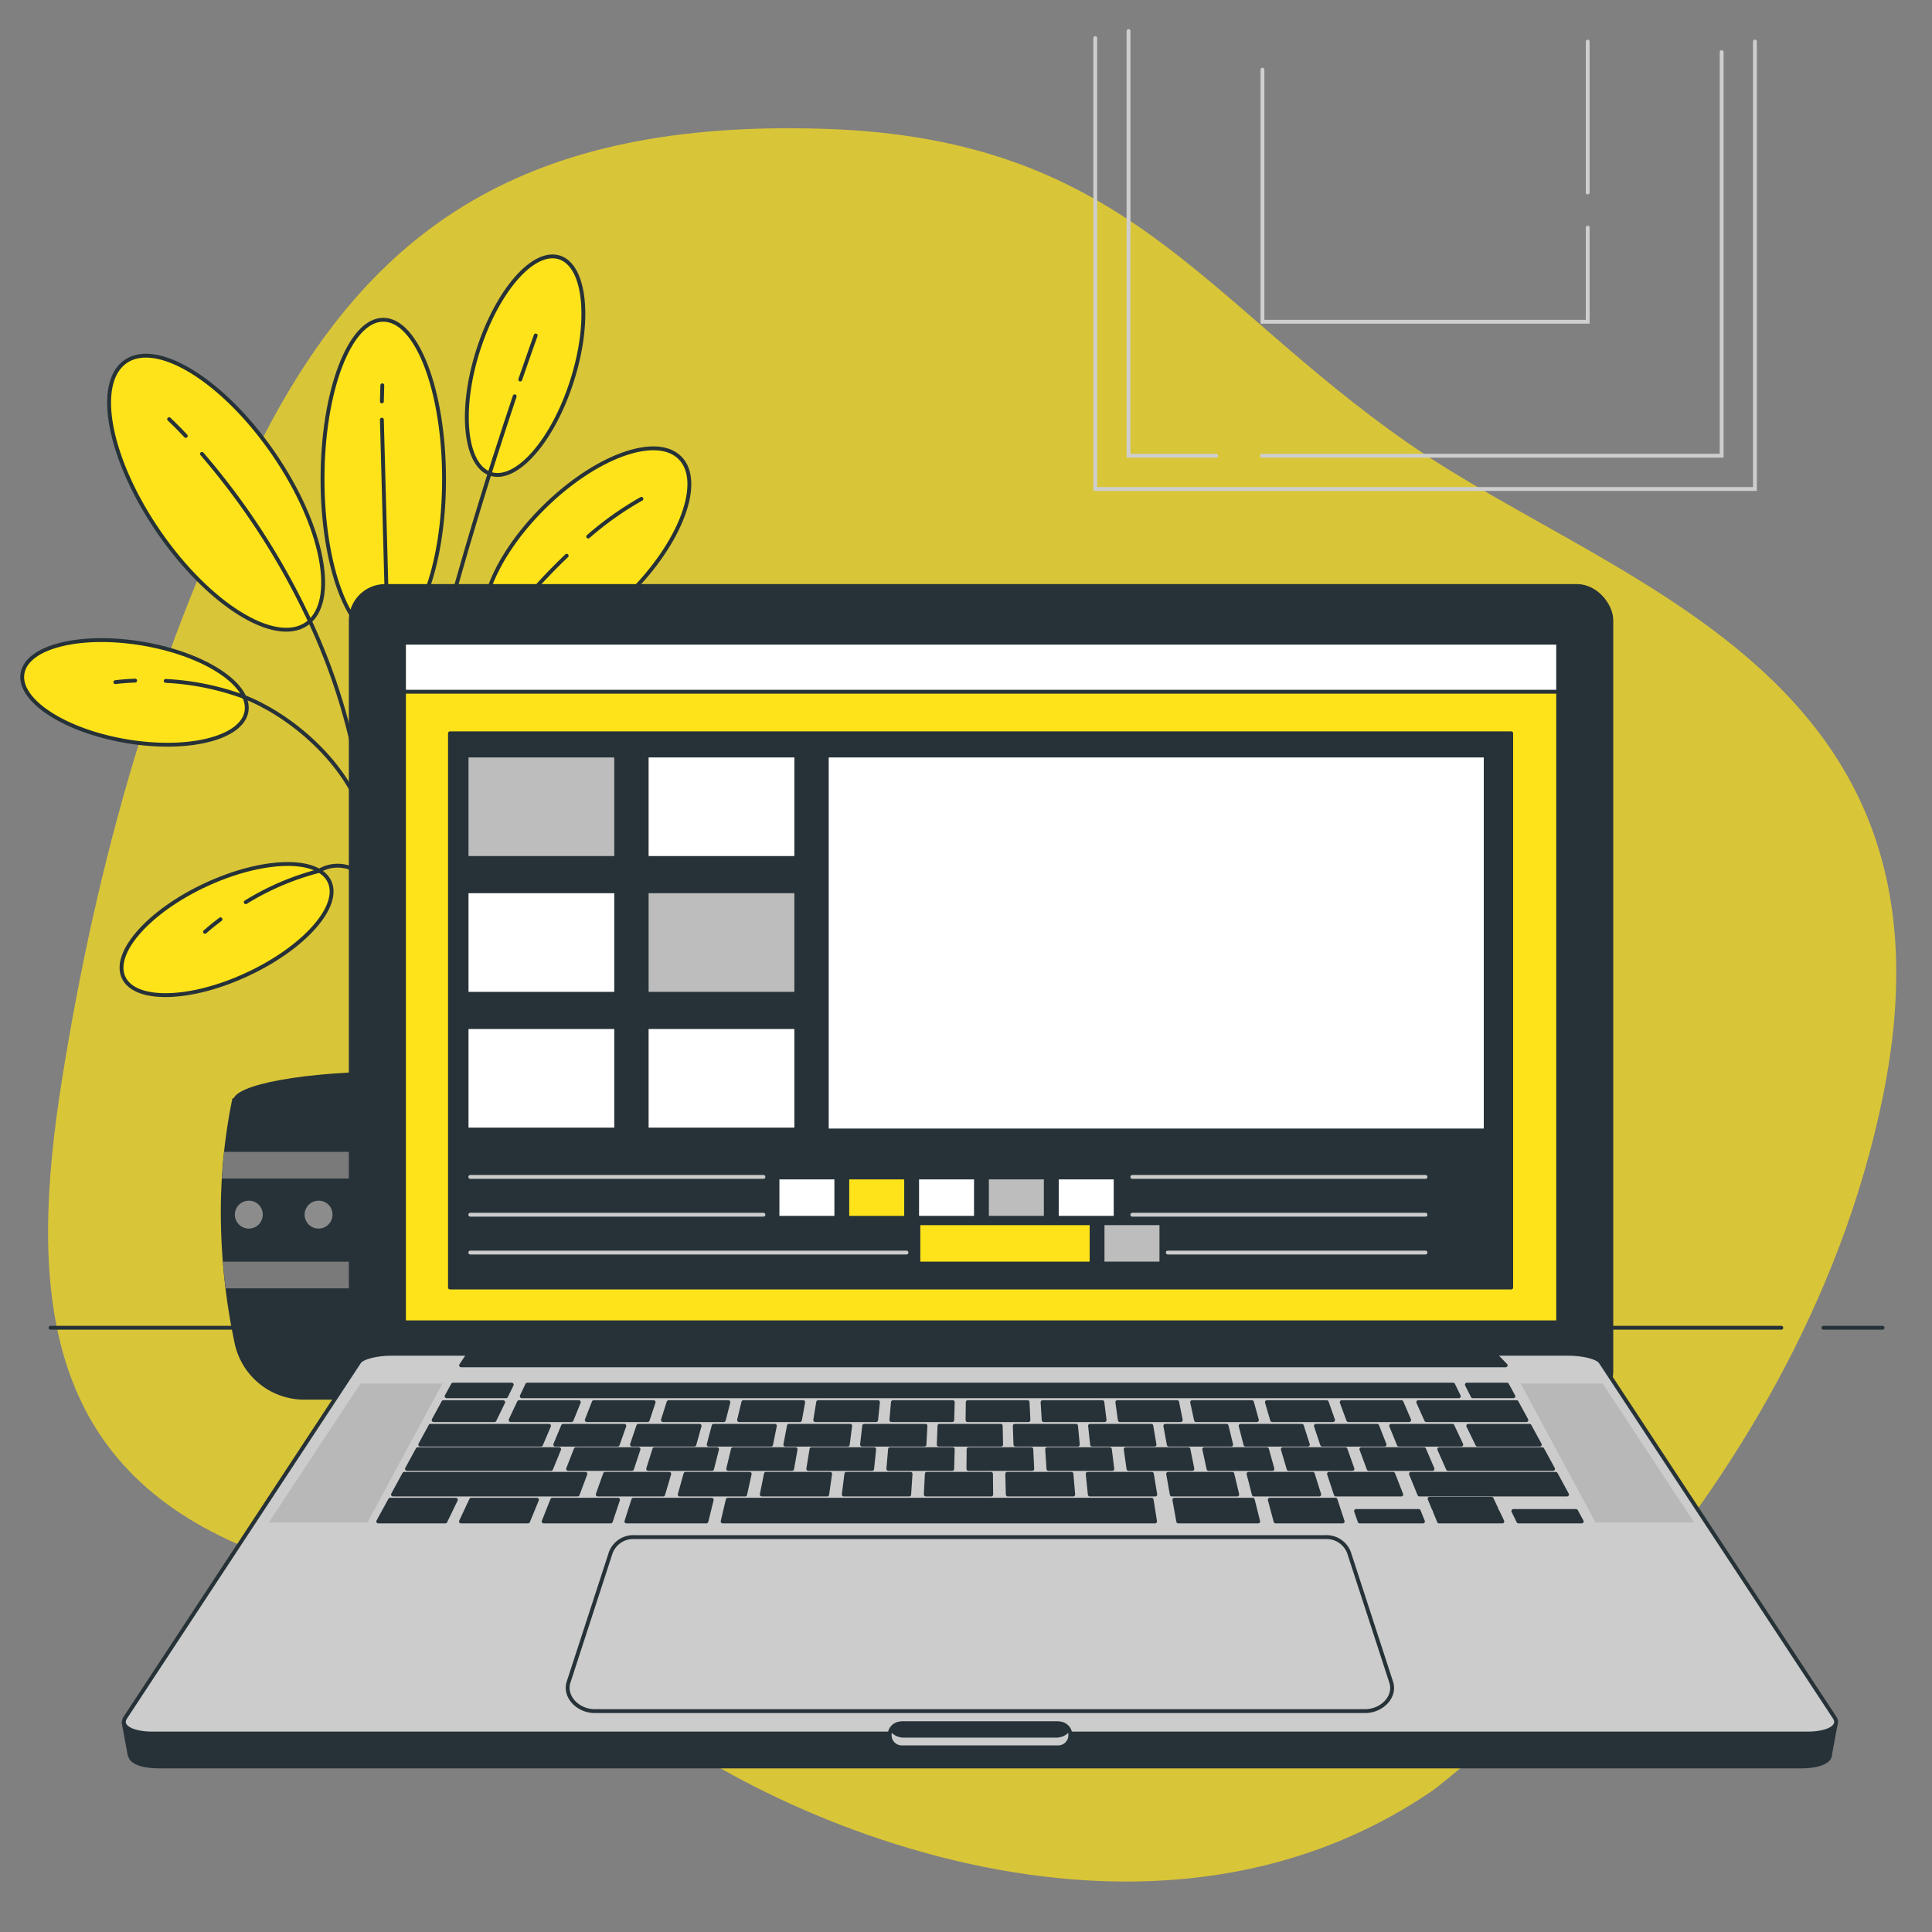 <svg xmlns="http://www.w3.org/2000/svg" viewBox="0 0 500 500"><rect x="0" y="0" width="500" height="500" fill="#808080" stroke="none"/><defs><style>.cls-1,.cls-11,.cls-3{fill:#ffe31a;}.cls-1{opacity:0.7;}.cls-16,.cls-2,.cls-4,.cls-9{fill:none;}.cls-10,.cls-11,.cls-12,.cls-13,.cls-15,.cls-2,.cls-3,.cls-4,.cls-5{stroke:#263238;}.cls-10,.cls-11,.cls-12,.cls-13,.cls-15,.cls-16,.cls-2,.cls-4,.cls-9{stroke-linecap:round;}.cls-10,.cls-11,.cls-12,.cls-13,.cls-15,.cls-16,.cls-2{stroke-linejoin:round;}.cls-3,.cls-4,.cls-5,.cls-9{stroke-miterlimit:10;}.cls-5{fill:#92e3a9;}.cls-10,.cls-6{fill:#263238;}.cls-7{fill:#7a7a7a;}.cls-8{fill:#8c8c8c;}.cls-9{stroke:#cecece;}.cls-12{fill:#fff;}.cls-13{fill:#ccc;}.cls-14{fill:#b8b8b8;}.cls-15{fill:#bdbdbd;}.cls-16{stroke:#ccc;}</style></defs><g id="Background_Simple" data-name="Background Simple"><path class="cls-1" d="M370.87,463.31s94.24-70.21,116.46-179.74S418.2,152,364.62,114.82s-73.31-78.89-151-81.47S95.88,59,67.85,113.64s-43,110.79-51.78,165.57S11.6,377.74,61.44,399.58s73,12.26,96.63,37.4S289.79,519,370.87,463.31Z"/></g><g id="Table"><line class="cls-2" x1="471.9" y1="343.62" x2="487.21" y2="343.62"/><line class="cls-2" x1="13.08" y1="343.62" x2="461" y2="343.62"/></g><g id="Plant"><path class="cls-3" d="M114.92,124c0,22.78-7,41.24-15.73,41.24S83.47,146.73,83.47,124s7-41.25,15.72-41.25S114.92,101.17,114.92,124Z"/><path class="cls-3" d="M148.05,98.51C143.14,114,133.69,124.79,127,122.65s-8.21-16.42-3.29-31.89S138,64.48,144.76,66.62,153,83,148.05,98.51Z"/><path class="cls-3" d="M32.67,191.81c-16-2.71-28-10.56-26.85-17.53s15.11-10.41,31.12-7.7,28,10.56,26.85,17.52S48.67,194.52,32.67,191.81Z"/><path class="cls-3" d="M162.86,153.67c-13.37,13.26-29.17,19-35.28,12.85s-.24-21.92,13.13-35.18,29.17-19,35.28-12.84S176.23,140.42,162.86,153.67Z"/><path class="cls-3" d="M70.74,117.31c12.92,18.75,16.78,38.53,8.6,44.16s-25.28-5-38.21-23.76S24.35,99.18,32.52,93.55,57.81,98.55,70.74,117.31Z"/><line class="cls-4" x1="100.3" y1="163.14" x2="101.51" y2="288.61"/><line class="cls-4" x1="98.83" y1="108.61" x2="100.3" y2="163.14"/><line class="cls-4" x1="98.94" y1="99.71" x2="98.83" y2="103.89"/><path class="cls-4" d="M79.28,158.79A158.46,158.46,0,0,1,94.81,218.3v77.61"/><path class="cls-4" d="M52.27,117.47a186.6,186.6,0,0,1,27,41.32"/><path class="cls-4" d="M43.77,108.48s1.63,1.49,4.31,4.34"/><path class="cls-4" d="M128.55,164.61a186.43,186.43,0,0,0-25.49,50.6"/><path class="cls-4" d="M146.65,143.83a148.49,148.49,0,0,0-18.1,20.78"/><path class="cls-4" d="M166,129.1a82.72,82.72,0,0,0-13.77,9.76"/><path class="cls-4" d="M127.89,118.82c-8.71,27.41-20.4,67.92-25.86,103.09"/><path class="cls-4" d="M133.2,102.56c-1.55,4.62-3.35,10.11-5.31,16.26"/><path class="cls-4" d="M138.64,86.82s-1.53,4.2-4,11.4"/><path class="cls-4" d="M63,180.3c10.88,4.13,25.77,15.64,30.93,30.72"/><path class="cls-4" d="M42.88,176.22A68.52,68.52,0,0,1,63,180.3"/><path class="cls-4" d="M29.85,176.54s1.93-.28,5.13-.4"/><path class="cls-3" d="M64.07,252.12C49.36,259,35,259.37,32,253s6.51-17.16,21.22-24,29.06-7.25,32.05-.85S78.78,245.25,64.07,252.12Z"/><path class="cls-4" d="M63.6,233.49a68.72,68.72,0,0,1,18.87-8.07,9.42,9.42,0,0,1,10.12.19c2,1.33,1.32,11.28,1.32,11.28v51.72"/><path class="cls-4" d="M53.06,241.16s1.44-1.33,4-3.25"/><path class="cls-5" d="M169.65,191.81c16-2.71,28-10.56,26.84-17.53s-15.11-10.41-31.12-7.7-28,10.56-26.84,17.52S153.64,194.52,169.65,191.81Z"/><path class="cls-4" d="M139.68,180.17a55,55,0,0,0-5.71,2.51,39.91,39.91,0,0,0-21.31,35.57v68.37"/><path class="cls-4" d="M161.12,176.13a70.07,70.07,0,0,0-21.44,4"/><path class="cls-4" d="M172.47,176.54s-1.28-.18-3.47-.32"/><ellipse class="cls-5" cx="159.97" cy="227.56" rx="12.79" ry="29.4" transform="translate(-117.07 252.52) rotate(-60.04)"/><path class="cls-4" d="M157,221.13a69.88,69.88,0,0,0-19.1-10.54s-17.45-2.88-21.43,8.39"/><path class="cls-4" d="M165.48,228.67s-.87-.95-2.47-2.45"/><ellipse class="cls-6" cx="102.31" cy="284.85" rx="41.98" ry="7.59"/><path class="cls-5" d="M119.11,219.64s-20.55-4-20.55,10,14.58,25.2,20.55,41.12,17.25,16.58,23.21.66S139.67,226.28,119.11,219.64Z"/><path class="cls-5" d="M105.19,220.31s17.9,7.29,23.21,30.5"/><line class="cls-4" x1="106.51" y1="250.81" x2="106.51" y2="288.61"/><path class="cls-6" d="M125.24,362.23a18.42,18.42,0,0,0,18-14.49,163.89,163.89,0,0,0,3.6-33.9,145.18,145.18,0,0,0-3-29.59H60.15a145.18,145.18,0,0,0-3,29.59,163.89,163.89,0,0,0,3.6,33.9,18.42,18.42,0,0,0,18,14.49Z"/><path class="cls-7" d="M58,298.09c-.24,2.27-.43,4.58-.56,6.91h89.18c-.14-2.33-.32-4.64-.56-6.91Z"/><path class="cls-7" d="M145.67,333.43q.42-3.44.71-6.91H57.68q.28,3.48.71,6.91Z"/><path class="cls-8" d="M68,314.22a3.61,3.61,0,1,1-3.61-3.48A3.55,3.55,0,0,1,68,314.22Z"/><path class="cls-8" d="M86.05,314.22a3.61,3.61,0,1,1-3.61-3.48A3.55,3.55,0,0,1,86.05,314.22Z"/><path class="cls-8" d="M104.09,314.22a3.61,3.61,0,1,1-3.61-3.48A3.55,3.55,0,0,1,104.09,314.22Z"/><path class="cls-8" d="M122.14,314.22a3.61,3.61,0,1,1-3.61-3.48A3.55,3.55,0,0,1,122.14,314.22Z"/><path class="cls-8" d="M140.18,314.22a3.61,3.61,0,1,1-3.61-3.48A3.55,3.55,0,0,1,140.18,314.22Z"/></g><g id="Picture"><polyline class="cls-9" points="454.17 10.76 454.17 126.55 283.45 126.55 283.45 9.86"/><polyline class="cls-9" points="314.77 117.94 292.06 117.94 292.06 8.04"/><polyline class="cls-9" points="445.56 13.49 445.56 117.94 326.57 117.94"/><polyline class="cls-9" points="410.9 58.9 410.9 83.28 326.72 83.28 326.72 18.03"/><line class="cls-9" x1="410.9" y1="10.76" x2="410.9" y2="49.82"/></g><g id="Device"><rect class="cls-10" x="90.78" y="151.66" width="326.23" height="212.08" rx="8.89"/><rect class="cls-11" x="104.55" y="166.33" width="298.7" height="175.89"/><rect class="cls-12" x="104.55" y="166.33" width="298.7" height="12.69"/><path class="cls-10" d="M473.6,454.16l1.54-8.34h-6.73L413,362.39c-.77-1.16-4.48-2.09-8.29-2.09H102.55c-3.81,0-7.52.93-8.29,2.09L38.83,445.82H32l1.56,8.44h.11c.09,1.67,3,2.89,7.37,2.89H466.23C470.71,457.15,473.62,455.87,473.6,454.16Z"/><path class="cls-13" d="M474.82,444.53l-60.6-92.06c-.78-1.18-4.51-2.12-8.36-2.12H386.75l2.92,3H119.33l2-3h-20c-3.84,0-7.57.94-8.35,2.12L32.42,444.53c-1.49,2.26,1.67,4.11,7.07,4.11H467.75C473.15,448.64,476.31,446.79,474.82,444.53Z"/><polygon class="cls-14" points="414.77 358.07 393.55 358.07 412.93 394.02 438.45 394.02 414.77 358.07"/><polygon class="cls-14" points="93.28 358.07 114.49 358.07 95.09 394.02 69.57 394.02 93.28 358.07"/><path class="cls-13" d="M353.22,442.84H154c-4.54,0-8.05-3.84-6.85-7.52l10.92-33.52a6.22,6.22,0,0,1,6.12-4H343a6.23,6.23,0,0,1,6.12,4l10.91,33.52C361.27,439,357.76,442.84,353.22,442.84Z"/><polygon class="cls-10" points="132.44 358.34 117.23 358.34 115.58 361.35 130.98 361.35 132.44 358.34"/><polygon class="cls-10" points="130.23 362.88 114.75 362.88 112.22 367.52 127.98 367.52 130.23 362.88"/><polygon class="cls-10" points="149.8 362.88 134.32 362.88 132.14 367.52 147.91 367.52 149.8 362.88"/><polygon class="cls-10" points="151.85 367.52 167.62 367.52 169.16 362.88 153.67 362.88 151.85 367.52"/><polygon class="cls-10" points="171.56 367.52 187.32 367.52 188.51 362.88 173.03 362.88 171.56 367.52"/><polygon class="cls-10" points="191.27 367.52 207.03 367.52 207.87 362.88 192.38 362.88 191.27 367.52"/><polygon class="cls-10" points="210.98 367.52 226.74 367.52 227.22 362.88 211.74 362.88 210.98 367.52"/><polygon class="cls-10" points="230.68 367.52 246.45 367.52 246.58 362.88 231.09 362.88 230.68 367.52"/><polygon class="cls-10" points="250.39 367.52 266.16 367.52 265.94 362.88 250.45 362.88 250.39 367.52"/><polygon class="cls-10" points="285.29 362.88 269.81 362.88 270.1 367.52 285.87 367.52 285.29 362.88"/><polygon class="cls-10" points="304.65 362.88 289.16 362.88 289.81 367.52 305.58 367.52 304.65 362.88"/><polygon class="cls-10" points="324 362.88 308.52 362.88 309.52 367.52 325.29 367.52 324 362.88"/><polygon class="cls-10" points="343.36 362.88 327.87 362.88 329.23 367.52 345 367.52 343.36 362.88"/><polygon class="cls-10" points="348.94 367.52 364.7 367.52 362.71 362.88 347.23 362.88 348.94 367.52"/><polygon class="cls-10" points="382.35 373.87 398.5 373.87 395.84 369 379.98 369 382.35 373.87"/><polygon class="cls-10" points="375.89 369 360.03 369 362.02 373.87 378.18 373.87 375.89 369"/><polygon class="cls-10" points="368.55 375.05 352.32 375.05 354.21 380.15 370.74 380.15 368.55 375.05"/><polygon class="cls-10" points="348.21 375.05 331.99 375.05 333.49 380.15 350.02 380.15 348.21 375.05"/><polygon class="cls-10" points="327.89 375.05 311.66 375.05 312.77 380.15 329.31 380.15 327.89 375.05"/><polygon class="cls-10" points="307.56 375.05 291.33 375.05 292.05 380.15 308.59 380.15 307.56 375.05"/><polygon class="cls-10" points="287.23 375.05 271 375.05 271.33 380.15 287.87 380.15 287.23 375.05"/><polygon class="cls-10" points="266.9 375.05 250.67 375.05 250.62 380.15 267.15 380.15 266.9 375.05"/><polygon class="cls-10" points="246.57 375.05 230.34 375.05 229.9 380.15 246.43 380.15 246.57 375.05"/><polygon class="cls-10" points="226.24 375.05 210.01 375.05 209.18 380.15 225.71 380.15 226.24 375.05"/><polygon class="cls-10" points="205.91 375.05 189.68 375.05 188.46 380.15 205 380.15 205.91 375.05"/><polygon class="cls-10" points="185.58 375.05 169.35 375.05 167.74 380.15 184.28 380.15 185.58 375.05"/><polygon class="cls-10" points="360.55 381.43 343.94 381.43 345.71 386.78 362.65 386.78 360.55 381.43"/><polygon class="cls-10" points="339.74 381.43 323.12 381.43 324.49 386.78 341.42 386.78 339.74 381.43"/><polygon class="cls-10" points="330.12 393.75 347.48 393.75 345.63 388.13 328.61 388.13 330.12 393.75"/><polygon class="cls-10" points="351.88 393.75 368.26 393.75 367.17 391.05 350.94 391.05 351.88 393.75"/><polygon class="cls-10" points="372.42 393.75 388.81 393.75 387.52 391.05 371.3 391.05 372.42 393.75"/><polygon class="cls-10" points="371.07 390.51 387.27 390.51 386.02 387.87 369.98 387.87 371.07 390.51"/><polygon class="cls-10" points="392.97 393.75 409.35 393.75 407.88 391.05 391.65 391.05 392.97 393.75"/><polygon class="cls-10" points="318.92 381.43 302.31 381.43 303.26 386.78 320.2 386.78 318.92 381.43"/><polygon class="cls-10" points="282.04 386.78 298.98 386.78 298.1 381.43 281.49 381.43 282.04 386.78"/><polygon class="cls-10" points="277.29 381.43 260.67 381.43 260.81 386.78 277.75 386.78 277.29 381.43"/><polygon class="cls-10" points="256.47 381.43 239.86 381.43 239.59 386.78 256.53 386.78 256.47 381.43"/><polygon class="cls-10" points="235.65 381.43 219.04 381.43 218.36 386.78 235.3 386.78 235.65 381.43"/><polygon class="cls-10" points="214.84 381.43 198.22 381.43 197.14 386.78 214.08 386.78 214.84 381.43"/><polygon class="cls-10" points="194.02 381.43 177.41 381.43 175.91 386.78 192.85 386.78 194.02 381.43"/><polygon class="cls-10" points="173.2 381.43 156.59 381.43 154.69 386.78 171.63 386.78 173.2 381.43"/><polygon class="cls-10" points="97.89 393.75 115.26 393.75 117.98 388.13 100.96 388.13 97.89 393.75"/><polygon class="cls-10" points="119.3 393.75 136.66 393.75 138.97 388.13 121.94 388.13 119.3 393.75"/><polygon class="cls-10" points="140.7 393.75 158.07 393.75 159.95 388.13 142.93 388.13 140.7 393.75"/><polygon class="cls-10" points="162.11 393.75 182.81 393.75 184.2 388.13 163.91 388.13 162.11 393.75"/><polygon class="cls-10" points="304.93 393.75 325.62 393.75 324.21 388.13 303.92 388.13 304.93 393.75"/><polygon class="cls-10" points="187.02 393.75 298.93 393.75 298.04 388.13 188.34 388.13 187.02 393.75"/><polygon class="cls-10" points="165.25 375.05 149.02 375.05 147.02 380.15 163.56 380.15 165.25 375.05"/><polygon class="cls-10" points="356.41 369 340.55 369 342.17 373.87 358.33 373.87 356.41 369"/><polygon class="cls-10" points="336.92 369 321.07 369 322.33 373.87 338.48 373.87 336.92 369"/><polygon class="cls-10" points="317.44 369 301.58 369 302.48 373.87 318.63 373.87 317.44 369"/><polygon class="cls-10" points="297.96 369 282.1 369 282.63 373.87 298.79 373.87 297.96 369"/><polygon class="cls-10" points="262.79 373.87 278.94 373.87 278.48 369 262.62 369 262.79 373.87"/><polygon class="cls-10" points="242.94 373.87 259.09 373.87 258.99 369 243.13 369 242.94 373.87"/><polygon class="cls-10" points="223.09 373.87 239.25 373.87 239.51 369 223.65 369 223.09 373.87"/><polygon class="cls-10" points="203.24 373.87 219.4 373.87 220.03 369 204.17 369 203.24 373.87"/><polygon class="cls-10" points="183.4 373.87 199.55 373.87 200.54 369 184.69 369 183.4 373.87"/><polygon class="cls-10" points="163.55 373.87 179.7 373.87 181.06 369 165.2 369 163.55 373.87"/><polygon class="cls-10" points="143.7 373.87 159.86 373.87 161.58 369 145.72 369 143.7 373.87"/><polygon class="cls-10" points="142.09 369 111.41 369 108.75 373.87 140.01 373.87 142.09 369"/><polygon class="cls-10" points="144.71 375.05 108.1 375.05 105.32 380.15 142.62 380.15 144.71 375.05"/><polygon class="cls-10" points="151.5 381.43 104.62 381.43 101.7 386.78 149.5 386.78 151.5 381.43"/><polygon class="cls-10" points="367.34 386.78 405.55 386.78 402.63 381.43 365.15 381.43 367.34 386.78"/><polygon class="cls-10" points="369.11 367.52 395.03 367.52 392.5 362.88 367.04 362.88 369.11 367.52"/><polygon class="cls-10" points="374.74 380.15 401.93 380.15 399.14 375.05 372.47 375.05 374.74 380.15"/><polygon class="cls-10" points="376.07 358.34 136.45 358.34 135.03 361.35 377.54 361.35 376.07 358.34"/><polygon class="cls-10" points="379.62 358.34 381.14 361.35 391.66 361.35 390.02 358.34 379.62 358.34"/><path class="cls-13" d="M273.87,452.21h-40.5a3.15,3.15,0,0,1-3.13-3.09h0a3,3,0,0,1,3-3.11H274a3,3,0,0,1,3,3.11h0A3.15,3.15,0,0,1,273.87,452.21Z"/><path class="cls-10" d="M273.4,446H233.84a3.71,3.71,0,0,0-3.15,1.6,3.89,3.89,0,0,0,3.21,1.59h39.45a3.89,3.89,0,0,0,3.2-1.59A3.71,3.71,0,0,0,273.4,446Z"/></g><g id="Display"><rect class="cls-10" x="116.45" y="189.78" width="274.65" height="143.42"/><rect class="cls-12" x="213.97" y="195.52" width="170.53" height="97.04"/><rect class="cls-15" x="120.75" y="195.52" width="38.72" height="26.53"/><rect class="cls-12" x="167.36" y="195.52" width="38.72" height="26.53"/><rect class="cls-12" x="120.75" y="230.66" width="38.72" height="26.53"/><rect class="cls-15" x="167.36" y="230.66" width="38.72" height="26.53"/><rect class="cls-12" x="120.75" y="265.8" width="38.72" height="26.53"/><rect class="cls-12" x="167.36" y="265.8" width="38.72" height="26.53"/><rect class="cls-12" x="201.21" y="304.73" width="15.23" height="10.44"/><rect class="cls-3" x="219.28" y="304.73" width="15.23" height="10.44"/><rect class="cls-12" x="237.35" y="304.73" width="15.23" height="10.44"/><rect class="cls-15" x="255.42" y="304.73" width="15.23" height="10.44"/><rect class="cls-12" x="273.5" y="304.73" width="15.23" height="10.44"/><rect class="cls-3" x="237.68" y="316.57" width="44.82" height="10.44"/><rect class="cls-15" x="285.34" y="316.57" width="15.23" height="10.44"/><line class="cls-16" x1="121.71" y1="304.58" x2="197.58" y2="304.58"/><line class="cls-16" x1="293.04" y1="304.58" x2="368.92" y2="304.58"/><line class="cls-16" x1="121.71" y1="314.37" x2="197.58" y2="314.37"/><line class="cls-16" x1="293.04" y1="314.37" x2="368.92" y2="314.37"/><line class="cls-16" x1="121.71" y1="324.16" x2="234.6" y2="324.16"/><line class="cls-16" x1="302.22" y1="324.16" x2="368.92" y2="324.16"/></g></svg>
